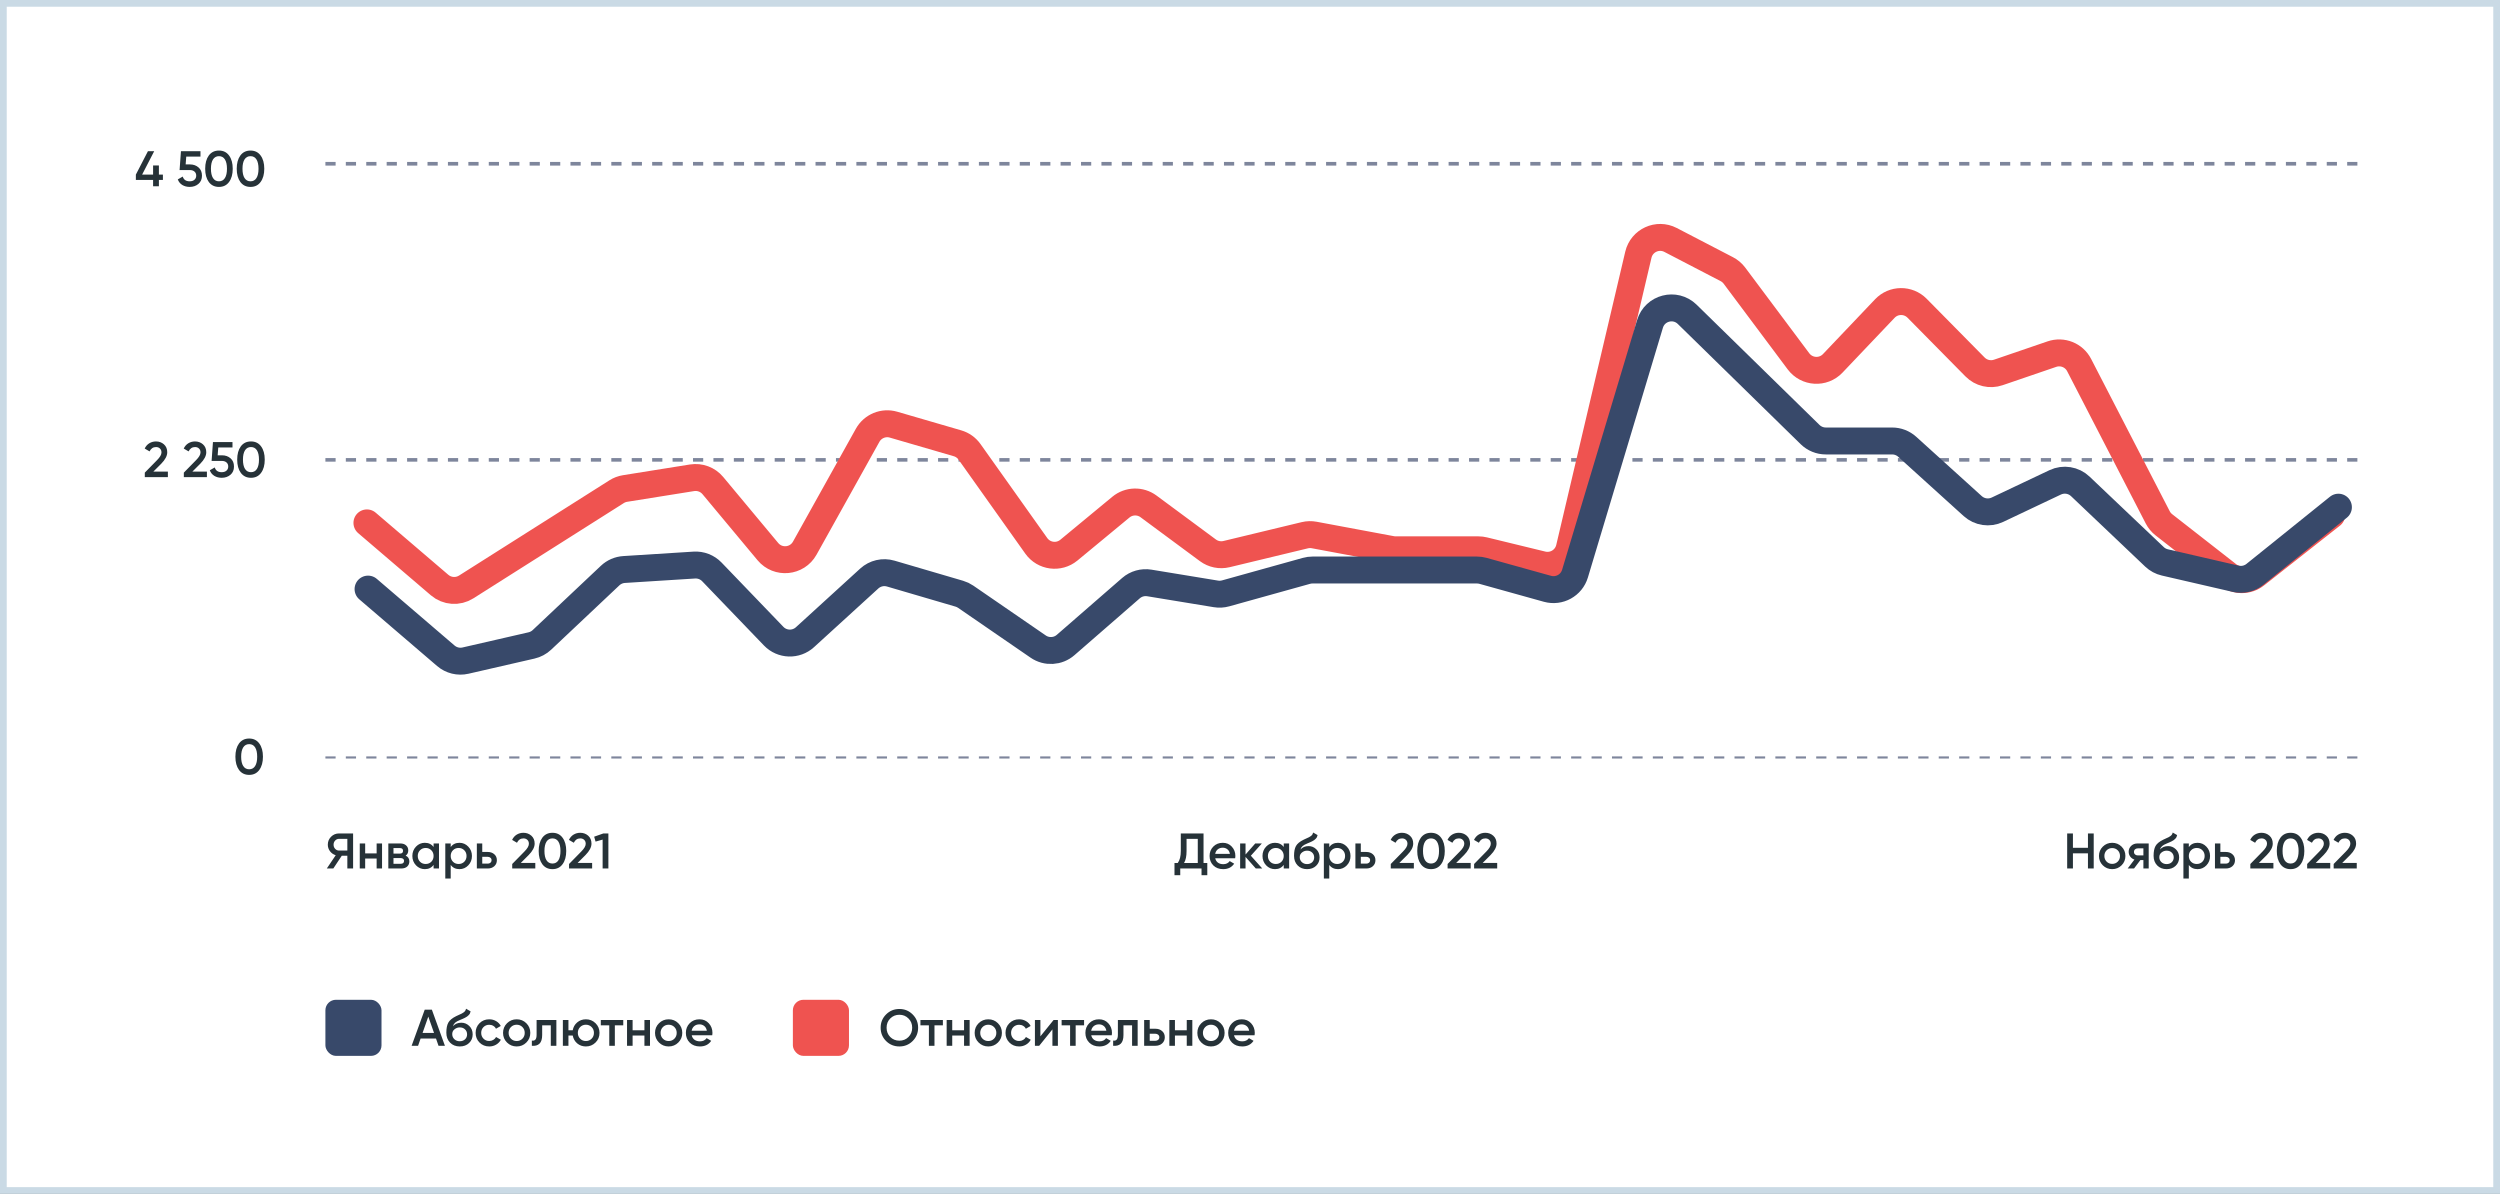 <?xml version="1.0" encoding="UTF-8"?> <svg xmlns="http://www.w3.org/2000/svg" width="1114" height="532" viewBox="0 0 1114 532" fill="none"><rect x="0" y="0" width="1114" height="532" fill="#808080" stroke="none"/> <rect x="1.5" y="1.5" width="1111" height="529" fill="white"></rect> <g clip-path="url(#clip0_4070_59)"> <g clip-path="url(#clip1_4070_59)"> <path d="M115.537 343.081C114.466 344.554 112.964 345.29 111.029 345.29C109.095 345.29 107.585 344.554 106.499 343.081C105.428 341.608 104.893 339.644 104.893 337.189C104.893 334.735 105.428 332.771 106.499 331.298C107.585 329.825 109.095 329.089 111.029 329.089C112.964 329.089 114.466 329.825 115.537 331.298C116.623 332.771 117.166 334.735 117.166 337.189C117.166 339.644 116.623 341.608 115.537 343.081ZM111.029 342.791C112.19 342.791 113.075 342.307 113.685 341.34C114.295 340.373 114.6 338.99 114.6 337.189C114.6 335.389 114.295 334.006 113.685 333.039C113.075 332.072 112.19 331.588 111.029 331.588C109.884 331.588 108.999 332.072 108.374 333.039C107.764 334.006 107.459 335.389 107.459 337.189C107.459 338.99 107.764 340.373 108.374 341.34C108.999 342.307 109.884 342.791 111.029 342.791Z" fill="#263238"></path> <path d="M64.523 212.615V210.607L69.968 205.05C71.292 203.726 71.954 202.581 71.954 201.614C71.954 200.855 71.724 200.267 71.263 199.851C70.816 199.419 70.243 199.203 69.544 199.203C68.235 199.203 67.268 199.851 66.643 201.145L64.479 199.873C64.969 198.832 65.661 198.043 66.554 197.507C67.447 196.972 68.436 196.704 69.522 196.704C70.891 196.704 72.066 197.136 73.048 197.998C74.03 198.861 74.521 200.037 74.521 201.524C74.521 203.116 73.635 204.812 71.865 206.612L68.339 210.138H74.811V212.615H64.523ZM81.914 212.615V210.607L87.359 205.05C88.683 203.726 89.345 202.581 89.345 201.614C89.345 200.855 89.114 200.267 88.653 199.851C88.207 199.419 87.634 199.203 86.935 199.203C85.626 199.203 84.659 199.851 84.034 201.145L81.869 199.873C82.36 198.832 83.052 198.043 83.945 197.507C84.837 196.972 85.826 196.704 86.912 196.704C88.281 196.704 89.457 197.136 90.438 197.998C91.42 198.861 91.911 200.037 91.911 201.524C91.911 203.116 91.026 204.812 89.256 206.612L85.73 210.138H92.201V212.615H81.914ZM98.953 202.886C100.44 202.886 101.697 203.332 102.724 204.224C103.751 205.102 104.264 206.322 104.264 207.884C104.264 209.446 103.736 210.674 102.679 211.566C101.623 212.459 100.329 212.905 98.796 212.905C97.562 212.905 96.468 212.623 95.516 212.057C94.564 211.477 93.887 210.644 93.485 209.558L95.695 208.286C96.111 209.699 97.145 210.406 98.796 210.406C99.674 210.406 100.373 210.183 100.894 209.736C101.43 209.275 101.697 208.658 101.697 207.884C101.697 207.111 101.437 206.501 100.916 206.054C100.396 205.608 99.704 205.385 98.841 205.385H94.289L94.891 196.994H103.594V199.404H97.257L96.989 202.886H98.953ZM116.339 210.696C115.268 212.169 113.765 212.905 111.831 212.905C109.897 212.905 108.387 212.169 107.301 210.696C106.23 209.223 105.694 207.259 105.694 204.805C105.694 202.35 106.23 200.386 107.301 198.913C108.387 197.44 109.897 196.704 111.831 196.704C113.765 196.704 115.268 197.44 116.339 198.913C117.425 200.386 117.968 202.35 117.968 204.805C117.968 207.259 117.425 209.223 116.339 210.696ZM111.831 210.406C112.992 210.406 113.877 209.922 114.487 208.955C115.097 207.988 115.402 206.605 115.402 204.805C115.402 203.005 115.097 201.621 114.487 200.654C113.877 199.687 112.992 199.203 111.831 199.203C110.686 199.203 109.801 199.687 109.176 200.654C108.566 201.621 108.261 203.005 108.261 204.805C108.261 206.605 108.566 207.988 109.176 208.955C109.801 209.922 110.686 210.406 111.831 210.406Z" fill="#263238"></path> <path d="M72.591 77.8V80.188H70.806V83H68.217V80.188H60.541V77.8L65.919 67.379H68.708L63.33 77.8H68.217V73.739H70.806V77.8H72.591ZM84.688 73.27C86.176 73.27 87.433 73.717 88.459 74.609C89.486 75.487 89.999 76.707 89.999 78.269C89.999 79.831 89.471 81.058 88.415 81.951C87.359 82.844 86.064 83.29 84.532 83.29C83.297 83.29 82.204 83.007 81.251 82.442C80.299 81.862 79.622 81.029 79.221 79.943L81.43 78.671C81.847 80.084 82.88 80.791 84.532 80.791C85.41 80.791 86.109 80.568 86.629 80.121C87.165 79.66 87.433 79.043 87.433 78.269C87.433 77.495 87.172 76.885 86.652 76.439C86.131 75.993 85.439 75.77 84.576 75.77H80.024L80.627 67.379H89.33V69.789H82.992L82.724 73.27H84.688ZM102.074 81.081C101.003 82.554 99.501 83.29 97.567 83.29C95.633 83.29 94.123 82.554 93.037 81.081C91.965 79.608 91.43 77.644 91.43 75.189C91.43 72.735 91.965 70.771 93.037 69.298C94.123 67.825 95.633 67.089 97.567 67.089C99.501 67.089 101.003 67.825 102.074 69.298C103.161 70.771 103.704 72.735 103.704 75.189C103.704 77.644 103.161 79.608 102.074 81.081ZM97.567 80.791C98.727 80.791 99.612 80.307 100.222 79.34C100.832 78.373 101.137 76.99 101.137 75.189C101.137 73.389 100.832 72.006 100.222 71.039C99.612 70.072 98.727 69.588 97.567 69.588C96.421 69.588 95.536 70.072 94.911 71.039C94.301 72.006 93.996 73.389 93.996 75.189C93.996 76.99 94.301 78.373 94.911 79.34C95.536 80.307 96.421 80.791 97.567 80.791ZM116.131 81.081C115.06 82.554 113.557 83.29 111.623 83.29C109.689 83.29 108.179 82.554 107.093 81.081C106.022 79.608 105.486 77.644 105.486 75.189C105.486 72.735 106.022 70.771 107.093 69.298C108.179 67.825 109.689 67.089 111.623 67.089C113.557 67.089 115.06 67.825 116.131 69.298C117.217 70.771 117.76 72.735 117.76 75.189C117.76 77.644 117.217 79.608 116.131 81.081ZM111.623 80.791C112.783 80.791 113.669 80.307 114.279 79.34C114.889 78.373 115.194 76.99 115.194 75.189C115.194 73.389 114.889 72.006 114.279 71.039C113.669 70.072 112.783 69.588 111.623 69.588C110.477 69.588 109.592 70.072 108.967 71.039C108.357 72.006 108.053 73.389 108.053 75.189C108.053 76.99 108.357 78.373 108.967 79.34C109.592 80.307 110.477 80.791 111.623 80.791Z" fill="#263238"></path> </g> <g clip-path="url(#clip2_4070_59)"> <path d="M145 337.848C145.712 337.848 762.377 337.848 1070.62 337.848" stroke="#7E869C" stroke-width="1.614" stroke-dasharray="4.55 4.55"></path> <path d="M145 204.924C145.712 204.924 762.377 204.924 1070.62 204.924" stroke="#7E869C" stroke-width="1.614" stroke-dasharray="4.55 4.55"></path> <path d="M145 72.97C145.712 72.97 762.377 72.97 1070.62 72.97" stroke="#7E869C" stroke-width="1.614" stroke-dasharray="4.55 4.55"></path> <path d="M163.5 233L195.888 260.7C199.224 263.553 204.03 263.898 207.738 261.549L274.761 219.101C275.908 218.375 277.191 217.889 278.532 217.675L308.381 212.899C311.865 212.342 315.384 213.661 317.643 216.372L342.173 245.808C346.667 251.201 355.174 250.405 358.591 244.273L386.621 193.962C388.891 189.888 393.675 187.924 398.152 189.228L426.658 197.527C428.822 198.157 430.71 199.5 432.016 201.338L461.769 243.228C465.134 247.965 471.815 248.847 476.293 245.144L499.471 225.984C503.013 223.056 508.094 222.919 511.789 225.652L538.248 245.224C540.626 246.984 543.661 247.6 546.537 246.907L581.423 238.501C582.792 238.171 584.216 238.134 585.6 238.392L620.09 244.83C620.695 244.943 621.31 245 621.925 245H658.801C659.598 245 660.391 245.095 661.165 245.283L687.21 251.619C692.605 252.931 698.036 249.597 699.308 244.192L730.057 113.506C731.55 107.161 738.617 103.918 744.401 106.923L769.47 119.945C770.806 120.639 771.968 121.626 772.87 122.832L801.406 161.01C805.115 165.971 812.396 166.402 816.664 161.912L839.887 137.483C843.778 133.389 850.285 133.329 854.252 137.349L880.088 163.529C882.785 166.263 886.81 167.21 890.443 165.967L914.335 157.793C919.026 156.189 924.184 158.263 926.458 162.669L961.495 230.553C962.157 231.836 963.089 232.96 964.227 233.848L992.819 256.174C996.448 259.008 1001.54 258.997 1005.16 256.149L1039 229.5" stroke="#EF5350" stroke-width="12" stroke-linecap="round" stroke-linejoin="round"></path> <path d="M164 262.5L198.67 292.217C201.079 294.282 204.324 295.081 207.417 294.37L236.854 287.608C238.587 287.21 240.182 286.357 241.475 285.138L271.874 256.476C273.571 254.876 275.774 253.919 278.102 253.772L309.373 251.793C312.308 251.607 315.175 252.722 317.213 254.842L344.748 283.478C348.505 287.385 354.692 287.587 358.696 283.933L387.344 257.793C389.924 255.438 393.547 254.6 396.899 255.584L427.466 264.55C428.482 264.848 429.445 265.306 430.317 265.905L462.615 288.111C466.374 290.694 471.404 290.408 474.845 287.414L503.953 262.086C506.2 260.131 509.201 259.28 512.139 259.763L541.822 264.642C543.257 264.878 544.726 264.798 546.127 264.408L582.184 254.367C583.057 254.123 583.96 254 584.866 254H658.134C659.04 254 659.943 254.123 660.816 254.367L689.559 262.371C694.804 263.831 700.253 260.828 701.819 255.614L735.245 144.332C737.407 137.132 746.442 134.803 751.816 140.061L806.585 193.648C808.454 195.476 810.964 196.5 813.578 196.5H843.146C845.626 196.5 848.018 197.422 849.857 199.087L879.046 225.515C882.045 228.23 886.384 228.871 890.039 227.139L915.803 214.935C919.538 213.166 923.975 213.877 926.971 216.723L960.021 248.12C961.317 249.351 962.918 250.212 964.66 250.614L996.266 257.908C999.255 258.597 1002.4 257.877 1004.78 255.954L1042 226" stroke="#38496A" stroke-width="12" stroke-linecap="round" stroke-linejoin="round"></path> </g> <path d="M157.341 371.379V387H154.774V381.309H152.297L148.526 387H145.625L149.597 381.086C148.571 380.774 147.723 380.186 147.053 379.323C146.398 378.446 146.071 377.471 146.071 376.4C146.071 375.002 146.555 373.819 147.522 372.852C148.504 371.87 149.694 371.379 151.092 371.379H157.341ZM151.092 379.011H154.774V373.789H151.092C150.408 373.789 149.828 374.042 149.352 374.548C148.876 375.054 148.637 375.671 148.637 376.4C148.637 377.129 148.876 377.746 149.352 378.252C149.828 378.758 150.408 379.011 151.092 379.011ZM167.83 375.842H170.24V387H167.83V382.559H162.72V387H160.31V375.842H162.72V380.283H167.83V375.842ZM180.758 381.265C181.859 381.771 182.409 382.626 182.409 383.831C182.409 384.768 182.089 385.535 181.45 386.13C180.825 386.71 179.925 387 178.749 387H173.037V375.842H178.303C179.449 375.842 180.334 376.132 180.959 376.712C181.598 377.278 181.918 378.014 181.918 378.922C181.918 379.978 181.532 380.759 180.758 381.265ZM178.125 377.895H175.335V380.372H178.125C179.107 380.372 179.597 379.956 179.597 379.123C179.597 378.304 179.107 377.895 178.125 377.895ZM178.526 384.902C179.538 384.902 180.044 384.463 180.044 383.586C180.044 383.199 179.91 382.901 179.642 382.693C179.374 382.47 179.002 382.358 178.526 382.358H175.335V384.902H178.526ZM193.206 375.842H195.616V387H193.206V385.393C192.298 386.658 190.997 387.29 189.301 387.29C187.768 387.29 186.459 386.725 185.373 385.594C184.287 384.449 183.744 383.058 183.744 381.421C183.744 379.77 184.287 378.379 185.373 377.248C186.459 376.117 187.768 375.552 189.301 375.552C190.997 375.552 192.298 376.177 193.206 377.427V375.842ZM187.158 383.987C187.828 384.657 188.668 384.992 189.68 384.992C190.692 384.992 191.532 384.657 192.202 383.987C192.871 383.303 193.206 382.448 193.206 381.421C193.206 380.395 192.871 379.547 192.202 378.877C191.532 378.193 190.692 377.851 189.68 377.851C188.668 377.851 187.828 378.193 187.158 378.877C186.489 379.547 186.154 380.395 186.154 381.421C186.154 382.448 186.489 383.303 187.158 383.987ZM204.741 375.552C206.273 375.552 207.582 376.125 208.668 377.27C209.754 378.401 210.297 379.785 210.297 381.421C210.297 383.072 209.754 384.463 208.668 385.594C207.582 386.725 206.273 387.29 204.741 387.29C203.045 387.29 201.743 386.665 200.835 385.416V391.463H198.425V375.842H200.835V377.449C201.743 376.184 203.045 375.552 204.741 375.552ZM201.84 383.987C202.509 384.657 203.35 384.992 204.361 384.992C205.373 384.992 206.213 384.657 206.883 383.987C207.552 383.303 207.887 382.448 207.887 381.421C207.887 380.395 207.552 379.547 206.883 378.877C206.213 378.193 205.373 377.851 204.361 377.851C203.35 377.851 202.509 378.193 201.84 378.877C201.17 379.547 200.835 380.395 200.835 381.421C200.835 382.448 201.17 383.303 201.84 383.987ZM217.346 379.636C218.537 379.636 219.511 379.978 220.27 380.662C221.028 381.332 221.408 382.217 221.408 383.318C221.408 384.404 221.028 385.289 220.27 385.973C219.511 386.658 218.537 387 217.346 387H212.482V375.842H214.892V379.636H217.346ZM217.369 384.835C217.845 384.835 218.239 384.694 218.551 384.411C218.879 384.129 219.042 383.764 219.042 383.318C219.042 382.857 218.879 382.492 218.551 382.224C218.239 381.942 217.845 381.8 217.369 381.8H214.892V384.835H217.369ZM228.243 387V384.992L233.688 379.435C235.012 378.111 235.674 376.965 235.674 375.998C235.674 375.24 235.443 374.652 234.982 374.235C234.536 373.804 233.963 373.588 233.264 373.588C231.955 373.588 230.988 374.235 230.363 375.53L228.198 374.258C228.689 373.216 229.381 372.428 230.274 371.892C231.166 371.357 232.155 371.089 233.242 371.089C234.61 371.089 235.786 371.52 236.767 372.383C237.749 373.246 238.24 374.421 238.24 375.909C238.24 377.501 237.355 379.197 235.585 380.997L232.059 384.523H238.53V387H228.243ZM250.682 385.081C249.611 386.554 248.108 387.29 246.174 387.29C244.24 387.29 242.73 386.554 241.644 385.081C240.573 383.608 240.037 381.644 240.037 379.189C240.037 376.735 240.573 374.771 241.644 373.298C242.73 371.825 244.24 371.089 246.174 371.089C248.108 371.089 249.611 371.825 250.682 373.298C251.768 374.771 252.311 376.735 252.311 379.189C252.311 381.644 251.768 383.608 250.682 385.081ZM246.174 384.791C247.335 384.791 248.22 384.307 248.83 383.34C249.44 382.373 249.745 380.99 249.745 379.189C249.745 377.389 249.44 376.006 248.83 375.039C248.22 374.072 247.335 373.588 246.174 373.588C245.029 373.588 244.143 374.072 243.519 375.039C242.909 376.006 242.604 377.389 242.604 379.189C242.604 380.99 242.909 382.373 243.519 383.34C244.143 384.307 245.029 384.791 246.174 384.791ZM253.566 387V384.992L259.011 379.435C260.335 378.111 260.997 376.965 260.997 375.998C260.997 375.24 260.767 374.652 260.305 374.235C259.859 373.804 259.286 373.588 258.587 373.588C257.278 373.588 256.311 374.235 255.686 375.53L253.521 374.258C254.012 373.216 254.704 372.428 255.597 371.892C256.489 371.357 257.479 371.089 258.565 371.089C259.933 371.089 261.109 371.52 262.091 372.383C263.072 373.246 263.563 374.421 263.563 375.909C263.563 377.501 262.678 379.197 260.908 380.997L257.382 384.523H263.854V387H253.566ZM268.864 371.379H271.096V387H268.529V374.124L265.383 375.016L264.758 372.829L268.864 371.379Z" fill="#263238"></path> <path d="M536.295 384.545H537.969V389.99H535.403V387H525.918V389.99H523.352V384.545H524.803C525.71 383.355 526.164 381.562 526.164 379.167V371.379H536.295V384.545ZM527.614 384.545H533.729V373.789H528.73V379.212C528.73 381.533 528.358 383.31 527.614 384.545ZM541.51 382.448C541.688 383.296 542.097 383.95 542.737 384.411C543.377 384.858 544.158 385.081 545.08 385.081C546.36 385.081 547.319 384.62 547.959 383.697L549.945 384.858C548.844 386.479 547.215 387.29 545.058 387.29C543.243 387.29 541.777 386.74 540.662 385.639C539.546 384.523 538.988 383.117 538.988 381.421C538.988 379.755 539.538 378.364 540.639 377.248C541.74 376.117 543.153 375.552 544.879 375.552C546.516 375.552 547.855 376.125 548.896 377.27C549.952 378.416 550.481 379.807 550.481 381.443C550.481 381.696 550.451 382.031 550.391 382.448H541.51ZM541.487 380.484H548.048C547.884 379.576 547.505 378.892 546.91 378.431C546.33 377.97 545.645 377.739 544.857 377.739C543.964 377.739 543.22 377.984 542.625 378.475C542.03 378.966 541.651 379.636 541.487 380.484ZM562.465 387H559.586L555.011 381.845V387H552.601V375.842H555.011V380.774L559.341 375.842H562.286L557.377 381.309L562.465 387ZM572.03 375.842H574.44V387H572.03V385.393C571.122 386.658 569.82 387.29 568.124 387.29C566.592 387.29 565.283 386.725 564.197 385.594C563.111 384.449 562.568 383.058 562.568 381.421C562.568 379.77 563.111 378.379 564.197 377.248C565.283 376.117 566.592 375.552 568.124 375.552C569.82 375.552 571.122 376.177 572.03 377.427V375.842ZM565.982 383.987C566.651 384.657 567.492 384.992 568.504 384.992C569.515 384.992 570.356 384.657 571.025 383.987C571.695 383.303 572.03 382.448 572.03 381.421C572.03 380.395 571.695 379.547 571.025 378.877C570.356 378.193 569.515 377.851 568.504 377.851C567.492 377.851 566.651 378.193 565.982 378.877C565.312 379.547 564.978 380.395 564.978 381.421C564.978 382.448 565.312 383.303 565.982 383.987ZM582.426 387.29C580.715 387.29 579.317 386.74 578.231 385.639C577.16 384.523 576.624 383.102 576.624 381.376C576.624 379.487 576.907 378.029 577.472 377.003C578.037 375.961 579.183 375.016 580.909 374.168C581.191 374.035 581.608 373.841 582.158 373.588C582.724 373.335 583.11 373.157 583.319 373.053C583.527 372.934 583.787 372.77 584.1 372.562C584.412 372.339 584.643 372.108 584.792 371.87C584.94 371.617 585.059 371.319 585.149 370.977L587.112 372.115C587.053 372.443 586.956 372.748 586.822 373.03C586.688 373.298 586.495 373.551 586.242 373.789C585.989 374.027 585.766 374.22 585.573 374.369C585.394 374.518 585.089 374.697 584.658 374.905C584.226 375.113 583.906 375.262 583.698 375.351C583.505 375.44 583.133 375.597 582.582 375.82C581.6 376.207 580.879 376.608 580.418 377.025C579.971 377.427 579.659 377.932 579.48 378.542C580.373 377.531 581.586 377.025 583.118 377.025C584.427 377.025 585.565 377.493 586.532 378.431C587.514 379.368 588.005 380.58 588.005 382.068C588.005 383.586 587.484 384.835 586.443 385.817C585.416 386.799 584.077 387.29 582.426 387.29ZM582.404 385.036C583.341 385.036 584.107 384.761 584.702 384.211C585.297 383.645 585.595 382.931 585.595 382.068C585.595 381.19 585.297 380.469 584.702 379.904C584.122 379.338 583.363 379.056 582.426 379.056C581.593 379.056 580.842 379.323 580.172 379.859C579.503 380.38 579.168 381.079 579.168 381.957C579.168 382.849 579.48 383.586 580.105 384.166C580.73 384.746 581.496 385.036 582.404 385.036ZM596.226 375.552C597.758 375.552 599.067 376.125 600.153 377.27C601.239 378.401 601.782 379.785 601.782 381.421C601.782 383.072 601.239 384.463 600.153 385.594C599.067 386.725 597.758 387.29 596.226 387.29C594.53 387.29 593.228 386.665 592.321 385.416V391.463H589.91V375.842H592.321V377.449C593.228 376.184 594.53 375.552 596.226 375.552ZM593.325 383.987C593.994 384.657 594.835 384.992 595.846 384.992C596.858 384.992 597.699 384.657 598.368 383.987C599.038 383.303 599.372 382.448 599.372 381.421C599.372 380.395 599.038 379.547 598.368 378.877C597.699 378.193 596.858 377.851 595.846 377.851C594.835 377.851 593.994 378.193 593.325 378.877C592.655 379.547 592.321 380.395 592.321 381.421C592.321 382.448 592.655 383.303 593.325 383.987ZM608.832 379.636C610.022 379.636 610.996 379.978 611.755 380.662C612.514 381.332 612.893 382.217 612.893 383.318C612.893 384.404 612.514 385.289 611.755 385.973C610.996 386.658 610.022 387 608.832 387H603.967V375.842H606.377V379.636H608.832ZM608.854 384.835C609.33 384.835 609.724 384.694 610.037 384.411C610.364 384.129 610.528 383.764 610.528 383.318C610.528 382.857 610.364 382.492 610.037 382.224C609.724 381.942 609.33 381.8 608.854 381.8H606.377V384.835H608.854ZM619.728 387V384.992L625.173 379.435C626.497 378.111 627.159 376.965 627.159 375.998C627.159 375.24 626.929 374.652 626.467 374.235C626.021 373.804 625.448 373.588 624.749 373.588C623.44 373.588 622.473 374.235 621.848 375.53L619.683 374.258C620.174 373.216 620.866 372.428 621.759 371.892C622.651 371.357 623.641 371.089 624.727 371.089C626.095 371.089 627.271 371.52 628.253 372.383C629.234 373.246 629.725 374.421 629.725 375.909C629.725 377.501 628.84 379.197 627.07 380.997L623.544 384.523H630.016V387H619.728ZM642.167 385.081C641.096 386.554 639.593 387.29 637.659 387.29C635.725 387.29 634.215 386.554 633.129 385.081C632.058 383.608 631.523 381.644 631.523 379.189C631.523 376.735 632.058 374.771 633.129 373.298C634.215 371.825 635.725 371.089 637.659 371.089C639.593 371.089 641.096 371.825 642.167 373.298C643.253 374.771 643.796 376.735 643.796 379.189C643.796 381.644 643.253 383.608 642.167 385.081ZM637.659 384.791C638.82 384.791 639.705 384.307 640.315 383.34C640.925 382.373 641.23 380.99 641.23 379.189C641.23 377.389 640.925 376.006 640.315 375.039C639.705 374.072 638.82 373.588 637.659 373.588C636.514 373.588 635.629 374.072 635.004 375.039C634.394 376.006 634.089 377.389 634.089 379.189C634.089 380.99 634.394 382.373 635.004 383.34C635.629 384.307 636.514 384.791 637.659 384.791ZM645.051 387V384.992L650.496 379.435C651.82 378.111 652.482 376.965 652.482 375.998C652.482 375.24 652.252 374.652 651.791 374.235C651.344 373.804 650.771 373.588 650.072 373.588C648.763 373.588 647.796 374.235 647.171 375.53L645.007 374.258C645.497 373.216 646.189 372.428 647.082 371.892C647.975 371.357 648.964 371.089 650.05 371.089C651.419 371.089 652.594 371.52 653.576 372.383C654.558 373.246 655.049 374.421 655.049 375.909C655.049 377.501 654.163 379.197 652.393 380.997L648.867 384.523H655.339V387H645.051ZM656.863 387V384.992L662.308 379.435C663.632 378.111 664.294 376.965 664.294 375.998C664.294 375.24 664.063 374.652 663.602 374.235C663.156 373.804 662.583 373.588 661.884 373.588C660.575 373.588 659.608 374.235 658.983 375.53L656.818 374.258C657.309 373.216 658.001 372.428 658.894 371.892C659.786 371.357 660.776 371.089 661.862 371.089C663.23 371.089 664.406 371.52 665.387 372.383C666.369 373.246 666.86 374.421 666.86 375.909C666.86 377.501 665.975 379.197 664.205 380.997L660.679 384.523H667.15V387H656.863Z" fill="#263238"></path> <path d="M930.391 371.379H932.957V387H930.391V380.238H923.696V387H921.13V371.379H923.696V377.784H930.391V371.379ZM941.19 387.29C939.554 387.29 938.163 386.725 937.017 385.594C935.872 384.464 935.299 383.073 935.299 381.421C935.299 379.77 935.872 378.379 937.017 377.248C938.163 376.117 939.554 375.552 941.19 375.552C942.841 375.552 944.232 376.117 945.363 377.248C946.509 378.379 947.081 379.77 947.081 381.421C947.081 383.073 946.509 384.464 945.363 385.594C944.232 386.725 942.841 387.29 941.19 387.29ZM938.713 383.943C939.383 384.612 940.208 384.947 941.19 384.947C942.172 384.947 942.998 384.612 943.667 383.943C944.337 383.273 944.671 382.433 944.671 381.421C944.671 380.41 944.337 379.569 943.667 378.899C942.998 378.23 942.172 377.895 941.19 377.895C940.208 377.895 939.383 378.23 938.713 378.899C938.044 379.569 937.709 380.41 937.709 381.421C937.709 382.433 938.044 383.273 938.713 383.943ZM957.461 375.842V387H955.096V383.251H953.757L950.923 387H948.088L951.101 383.028C950.327 382.775 949.703 382.329 949.227 381.689C948.765 381.049 948.535 380.335 948.535 379.547C948.535 378.52 948.899 377.65 949.628 376.936C950.372 376.207 951.324 375.842 952.485 375.842H957.461ZM952.619 381.176H955.096V378.029H952.619C952.128 378.029 951.719 378.171 951.391 378.453C951.064 378.736 950.9 379.123 950.9 379.614C950.9 380.09 951.064 380.469 951.391 380.752C951.719 381.034 952.128 381.176 952.619 381.176ZM965.443 387.29C963.732 387.29 962.334 386.74 961.248 385.639C960.177 384.523 959.641 383.102 959.641 381.377C959.641 379.487 959.924 378.029 960.489 377.003C961.055 375.961 962.2 375.017 963.926 374.169C964.209 374.035 964.625 373.841 965.176 373.588C965.741 373.335 966.128 373.157 966.336 373.053C966.544 372.934 966.805 372.77 967.117 372.562C967.429 372.339 967.66 372.108 967.809 371.87C967.958 371.617 968.077 371.32 968.166 370.977L970.13 372.115C970.07 372.443 969.973 372.748 969.84 373.03C969.706 373.298 969.512 373.551 969.259 373.789C969.006 374.027 968.783 374.221 968.59 374.369C968.411 374.518 968.106 374.697 967.675 374.905C967.244 375.113 966.924 375.262 966.715 375.351C966.522 375.441 966.15 375.597 965.6 375.82C964.618 376.207 963.896 376.608 963.435 377.025C962.989 377.427 962.676 377.932 962.498 378.542C963.39 377.531 964.603 377.025 966.135 377.025C967.444 377.025 968.582 377.494 969.549 378.431C970.531 379.368 971.022 380.581 971.022 382.068C971.022 383.586 970.502 384.835 969.46 385.817C968.434 386.799 967.095 387.29 965.443 387.29ZM965.421 385.036C966.358 385.036 967.124 384.761 967.72 384.211C968.315 383.645 968.612 382.931 968.612 382.068C968.612 381.191 968.315 380.469 967.72 379.904C967.139 379.338 966.381 379.056 965.443 379.056C964.61 379.056 963.859 379.323 963.189 379.859C962.52 380.38 962.185 381.079 962.185 381.957C962.185 382.849 962.498 383.586 963.123 384.166C963.747 384.746 964.514 385.036 965.421 385.036ZM979.243 375.552C980.775 375.552 982.085 376.125 983.171 377.27C984.257 378.401 984.8 379.785 984.8 381.421C984.8 383.073 984.257 384.464 983.171 385.594C982.085 386.725 980.775 387.29 979.243 387.29C977.547 387.29 976.245 386.665 975.338 385.416V391.463H972.928V375.842H975.338V377.449C976.245 376.184 977.547 375.552 979.243 375.552ZM976.342 383.987C977.011 384.657 977.852 384.992 978.864 384.992C979.875 384.992 980.716 384.657 981.385 383.987C982.055 383.303 982.39 382.448 982.39 381.421C982.39 380.395 982.055 379.547 981.385 378.877C980.716 378.193 979.875 377.851 978.864 377.851C977.852 377.851 977.011 378.193 976.342 378.877C975.673 379.547 975.338 380.395 975.338 381.421C975.338 382.448 975.673 383.303 976.342 383.987ZM991.849 379.636C993.039 379.636 994.014 379.978 994.772 380.662C995.531 381.332 995.91 382.217 995.91 383.318C995.91 384.404 995.531 385.289 994.772 385.974C994.014 386.658 993.039 387 991.849 387H986.984V375.842H989.394V379.636H991.849ZM991.871 384.835C992.347 384.835 992.742 384.694 993.054 384.411C993.381 384.129 993.545 383.764 993.545 383.318C993.545 382.857 993.381 382.492 993.054 382.225C992.742 381.942 992.347 381.801 991.871 381.801H989.394V384.835H991.871ZM1002.75 387V384.992L1008.19 379.435C1009.51 378.111 1010.18 376.965 1010.18 375.998C1010.18 375.24 1009.95 374.652 1009.48 374.235C1009.04 373.804 1008.47 373.588 1007.77 373.588C1006.46 373.588 1005.49 374.235 1004.87 375.53L1002.7 374.258C1003.19 373.216 1003.88 372.428 1004.78 371.892C1005.67 371.357 1006.66 371.089 1007.74 371.089C1009.11 371.089 1010.29 371.52 1011.27 372.383C1012.25 373.246 1012.74 374.421 1012.74 375.909C1012.74 377.501 1011.86 379.197 1010.09 380.997L1006.56 384.523H1013.03V387H1002.75ZM1025.18 385.081C1024.11 386.554 1022.61 387.29 1020.68 387.29C1018.74 387.29 1017.23 386.554 1016.15 385.081C1015.08 383.608 1014.54 381.644 1014.54 379.19C1014.54 376.735 1015.08 374.771 1016.15 373.298C1017.23 371.825 1018.74 371.089 1020.68 371.089C1022.61 371.089 1024.11 371.825 1025.18 373.298C1026.27 374.771 1026.81 376.735 1026.81 379.19C1026.81 381.644 1026.27 383.608 1025.18 385.081ZM1020.68 384.791C1021.84 384.791 1022.72 384.307 1023.33 383.34C1023.94 382.373 1024.25 380.99 1024.25 379.19C1024.25 377.389 1023.94 376.006 1023.33 375.039C1022.72 374.072 1021.84 373.588 1020.68 373.588C1019.53 373.588 1018.65 374.072 1018.02 375.039C1017.41 376.006 1017.11 377.389 1017.11 379.19C1017.11 380.99 1017.41 382.373 1018.02 383.34C1018.65 384.307 1019.53 384.791 1020.68 384.791ZM1028.07 387V384.992L1033.51 379.435C1034.84 378.111 1035.5 376.965 1035.5 375.998C1035.5 375.24 1035.27 374.652 1034.81 374.235C1034.36 373.804 1033.79 373.588 1033.09 373.588C1031.78 373.588 1030.81 374.235 1030.19 375.53L1028.02 374.258C1028.51 373.216 1029.21 372.428 1030.1 371.892C1030.99 371.357 1031.98 371.089 1033.07 371.089C1034.44 371.089 1035.61 371.52 1036.59 372.383C1037.57 373.246 1038.07 374.421 1038.07 375.909C1038.07 377.501 1037.18 379.197 1035.41 380.997L1031.88 384.523H1038.36V387H1028.07ZM1039.88 387V384.992L1045.33 379.435C1046.65 378.111 1047.31 376.965 1047.31 375.998C1047.31 375.24 1047.08 374.652 1046.62 374.235C1046.17 373.804 1045.6 373.588 1044.9 373.588C1043.59 373.588 1042.62 374.235 1042 375.53L1039.84 374.258C1040.33 373.216 1041.02 372.428 1041.91 371.892C1042.8 371.357 1043.79 371.089 1044.88 371.089C1046.25 371.089 1047.42 371.52 1048.4 372.383C1049.39 373.246 1049.88 374.421 1049.88 375.909C1049.88 377.501 1048.99 379.197 1047.22 380.997L1043.7 384.523H1050.17V387H1039.88Z" fill="#263238"></path> </g> <rect x="145" y="445.5" width="25" height="25" rx="4.691" fill="#38496A"></rect> <path d="M195.403 466L194.276 462.757H187.422L186.295 466H183.42L189.262 449.9H192.436L198.255 466H195.403ZM188.296 460.273H193.402L190.849 453.005L188.296 460.273ZM204.87 466.299C203.106 466.299 201.665 465.732 200.546 464.597C199.442 463.447 198.89 461.983 198.89 460.204C198.89 458.257 199.181 456.754 199.764 455.696C200.346 454.623 201.527 453.649 203.306 452.775C203.597 452.637 204.026 452.438 204.594 452.177C205.176 451.916 205.575 451.732 205.79 451.625C206.004 451.502 206.273 451.334 206.595 451.119C206.917 450.889 207.154 450.651 207.308 450.406C207.461 450.145 207.584 449.839 207.676 449.486L209.7 450.659C209.638 450.996 209.539 451.311 209.401 451.602C209.263 451.878 209.063 452.139 208.803 452.384C208.542 452.629 208.312 452.829 208.113 452.982C207.929 453.135 207.614 453.319 207.17 453.534C206.725 453.749 206.395 453.902 206.181 453.994C205.981 454.086 205.598 454.247 205.031 454.477C204.019 454.876 203.275 455.29 202.8 455.719C202.34 456.133 202.018 456.654 201.834 457.283C202.754 456.24 204.003 455.719 205.583 455.719C206.932 455.719 208.105 456.202 209.102 457.168C210.114 458.134 210.62 459.384 210.62 460.917C210.62 462.481 210.083 463.769 209.01 464.781C207.952 465.793 206.572 466.299 204.87 466.299ZM204.847 463.976C205.813 463.976 206.602 463.692 207.216 463.125C207.829 462.542 208.136 461.806 208.136 460.917C208.136 460.012 207.829 459.269 207.216 458.686C206.618 458.103 205.836 457.812 204.87 457.812C204.011 457.812 203.237 458.088 202.547 458.64C201.857 459.177 201.512 459.897 201.512 460.802C201.512 461.722 201.834 462.481 202.478 463.079C203.122 463.677 203.911 463.976 204.847 463.976ZM218.011 466.299C216.279 466.299 214.83 465.716 213.664 464.551C212.514 463.386 211.939 461.952 211.939 460.25C211.939 458.533 212.514 457.099 213.664 455.949C214.83 454.784 216.279 454.201 218.011 454.201C219.131 454.201 220.15 454.469 221.07 455.006C221.99 455.543 222.68 456.263 223.14 457.168L221.001 458.41C220.741 457.858 220.342 457.429 219.805 457.122C219.284 456.8 218.678 456.639 217.988 456.639C216.976 456.639 216.125 456.984 215.435 457.674C214.761 458.364 214.423 459.223 214.423 460.25C214.423 461.277 214.761 462.136 215.435 462.826C216.125 463.516 216.976 463.861 217.988 463.861C218.663 463.861 219.269 463.7 219.805 463.378C220.357 463.056 220.771 462.627 221.047 462.09L223.186 463.309C222.696 464.229 221.99 464.957 221.07 465.494C220.15 466.031 219.131 466.299 218.011 466.299ZM230.23 466.299C228.544 466.299 227.11 465.716 225.929 464.551C224.749 463.386 224.158 461.952 224.158 460.25C224.158 458.548 224.749 457.114 225.929 455.949C227.11 454.784 228.544 454.201 230.23 454.201C231.932 454.201 233.366 454.784 234.531 455.949C235.712 457.114 236.302 458.548 236.302 460.25C236.302 461.952 235.712 463.386 234.531 464.551C233.366 465.716 231.932 466.299 230.23 466.299ZM227.677 462.849C228.367 463.539 229.218 463.884 230.23 463.884C231.242 463.884 232.093 463.539 232.783 462.849C233.473 462.159 233.818 461.293 233.818 460.25C233.818 459.207 233.473 458.341 232.783 457.651C232.093 456.961 231.242 456.616 230.23 456.616C229.218 456.616 228.367 456.961 227.677 457.651C226.987 458.341 226.642 459.207 226.642 460.25C226.642 461.293 226.987 462.159 227.677 462.849ZM247.917 454.5V466H245.433V456.892H241.592V461.17C241.592 462.995 241.194 464.29 240.396 465.057C239.599 465.824 238.464 466.138 236.992 466V463.677C237.698 463.8 238.227 463.654 238.579 463.24C238.932 462.826 239.108 462.098 239.108 461.055V454.5H247.917ZM261.07 454.201C262.757 454.201 264.19 454.784 265.371 455.949C266.552 457.114 267.142 458.548 267.142 460.25C267.142 461.952 266.552 463.386 265.371 464.551C264.19 465.716 262.757 466.299 261.07 466.299C259.583 466.299 258.295 465.847 257.206 464.942C256.133 464.022 255.466 462.849 255.205 461.423H253.296V466H250.812V454.5H253.296V459.077H255.205C255.466 457.651 256.133 456.486 257.206 455.581C258.295 454.661 259.583 454.201 261.07 454.201ZM258.517 462.849C259.207 463.539 260.058 463.884 261.07 463.884C262.082 463.884 262.933 463.539 263.623 462.849C264.313 462.159 264.658 461.293 264.658 460.25C264.658 459.207 264.313 458.341 263.623 457.651C262.933 456.961 262.082 456.616 261.07 456.616C260.058 456.616 259.207 456.961 258.517 457.651C257.827 458.341 257.482 459.207 257.482 460.25C257.482 461.293 257.827 462.159 258.517 462.849ZM277.724 454.5V456.892H273.975V466H271.491V456.892H267.719V454.5H277.724ZM287.156 454.5H289.64V466H287.156V461.423H281.889V466H279.405V454.5H281.889V459.077H287.156V454.5ZM297.95 466.299C296.263 466.299 294.83 465.716 293.649 464.551C292.468 463.386 291.878 461.952 291.878 460.25C291.878 458.548 292.468 457.114 293.649 455.949C294.83 454.784 296.263 454.201 297.95 454.201C299.652 454.201 301.086 454.784 302.251 455.949C303.432 457.114 304.022 458.548 304.022 460.25C304.022 461.952 303.432 463.386 302.251 464.551C301.086 465.716 299.652 466.299 297.95 466.299ZM295.397 462.849C296.087 463.539 296.938 463.884 297.95 463.884C298.962 463.884 299.813 463.539 300.503 462.849C301.193 462.159 301.538 461.293 301.538 460.25C301.538 459.207 301.193 458.341 300.503 457.651C299.813 456.961 298.962 456.616 297.95 456.616C296.938 456.616 296.087 456.961 295.397 457.651C294.707 458.341 294.362 459.207 294.362 460.25C294.362 461.293 294.707 462.159 295.397 462.849ZM308.223 461.308C308.407 462.182 308.829 462.857 309.488 463.332C310.147 463.792 310.952 464.022 311.903 464.022C313.222 464.022 314.211 463.547 314.87 462.596L316.917 463.792C315.782 465.463 314.103 466.299 311.88 466.299C310.009 466.299 308.499 465.732 307.349 464.597C306.199 463.447 305.624 461.998 305.624 460.25C305.624 458.533 306.191 457.099 307.326 455.949C308.461 454.784 309.917 454.201 311.696 454.201C313.383 454.201 314.763 454.791 315.836 455.972C316.925 457.153 317.469 458.586 317.469 460.273C317.469 460.534 317.438 460.879 317.377 461.308H308.223ZM308.2 459.284H314.962C314.793 458.349 314.402 457.643 313.789 457.168C313.191 456.693 312.486 456.455 311.673 456.455C310.753 456.455 309.986 456.708 309.373 457.214C308.76 457.72 308.369 458.41 308.2 459.284Z" fill="#263238"></path> <rect x="353.305" y="445.5" width="25" height="25" rx="4.691" fill="#EF5350"></rect> <path d="M406.676 463.884C405.066 465.494 403.095 466.299 400.765 466.299C398.434 466.299 396.456 465.494 394.831 463.884C393.221 462.259 392.416 460.281 392.416 457.95C392.416 455.619 393.221 453.649 394.831 452.039C396.456 450.414 398.434 449.601 400.765 449.601C403.095 449.601 405.066 450.414 406.676 452.039C408.301 453.649 409.114 455.619 409.114 457.95C409.114 460.281 408.301 462.259 406.676 463.884ZM396.694 462.09C397.798 463.179 399.155 463.723 400.765 463.723C402.375 463.723 403.724 463.179 404.813 462.09C405.917 460.986 406.469 459.606 406.469 457.95C406.469 456.294 405.917 454.922 404.813 453.833C403.724 452.729 402.375 452.177 400.765 452.177C399.155 452.177 397.798 452.729 396.694 453.833C395.605 454.922 395.061 456.294 395.061 457.95C395.061 459.606 395.605 460.986 396.694 462.09ZM420.151 454.5V456.892H416.402V466H413.918V456.892H410.146V454.5H420.151ZM429.583 454.5H432.067V466H429.583V461.423H424.316V466H421.832V454.5H424.316V459.077H429.583V454.5ZM440.377 466.299C438.691 466.299 437.257 465.716 436.076 464.551C434.896 463.386 434.305 461.952 434.305 460.25C434.305 458.548 434.896 457.114 436.076 455.949C437.257 454.784 438.691 454.201 440.377 454.201C442.079 454.201 443.513 454.784 444.678 455.949C445.859 457.114 446.449 458.548 446.449 460.25C446.449 461.952 445.859 463.386 444.678 464.551C443.513 465.716 442.079 466.299 440.377 466.299ZM437.824 462.849C438.514 463.539 439.365 463.884 440.377 463.884C441.389 463.884 442.24 463.539 442.93 462.849C443.62 462.159 443.965 461.293 443.965 460.25C443.965 459.207 443.62 458.341 442.93 457.651C442.24 456.961 441.389 456.616 440.377 456.616C439.365 456.616 438.514 456.961 437.824 457.651C437.134 458.341 436.789 459.207 436.789 460.25C436.789 461.293 437.134 462.159 437.824 462.849ZM454.124 466.299C452.391 466.299 450.942 465.716 449.777 464.551C448.627 463.386 448.052 461.952 448.052 460.25C448.052 458.533 448.627 457.099 449.777 455.949C450.942 454.784 452.391 454.201 454.124 454.201C455.243 454.201 456.263 454.469 457.183 455.006C458.103 455.543 458.793 456.263 459.253 457.168L457.114 458.41C456.853 457.858 456.454 457.429 455.918 457.122C455.396 456.8 454.791 456.639 454.101 456.639C453.089 456.639 452.238 456.984 451.548 457.674C450.873 458.364 450.536 459.223 450.536 460.25C450.536 461.277 450.873 462.136 451.548 462.826C452.238 463.516 453.089 463.861 454.101 463.861C454.775 463.861 455.381 463.7 455.918 463.378C456.47 463.056 456.884 462.627 457.16 462.09L459.299 463.309C458.808 464.229 458.103 464.957 457.183 465.494C456.263 466.031 455.243 466.299 454.124 466.299ZM469.487 454.5H471.396V466H468.958V458.686L463.07 466H461.161V454.5H463.599V461.791L469.487 454.5ZM483.065 454.5V456.892H479.316V466H476.832V456.892H473.06V454.5H483.065ZM486.251 461.308C486.435 462.182 486.857 462.857 487.516 463.332C488.175 463.792 488.98 464.022 489.931 464.022C491.25 464.022 492.239 463.547 492.898 462.596L494.945 463.792C493.81 465.463 492.131 466.299 489.908 466.299C488.037 466.299 486.527 465.732 485.377 464.597C484.227 463.447 483.652 461.998 483.652 460.25C483.652 458.533 484.219 457.099 485.354 455.949C486.489 454.784 487.945 454.201 489.724 454.201C491.411 454.201 492.791 454.791 493.864 455.972C494.953 457.153 495.497 458.586 495.497 460.273C495.497 460.534 495.466 460.879 495.405 461.308H486.251ZM486.228 459.284H492.99C492.821 458.349 492.43 457.643 491.817 457.168C491.219 456.693 490.514 456.455 489.701 456.455C488.781 456.455 488.014 456.708 487.401 457.214C486.788 457.72 486.397 458.41 486.228 459.284ZM506.94 454.5V466H504.456V456.892H500.615V461.17C500.615 462.995 500.216 464.29 499.419 465.057C498.621 465.824 497.487 466.138 496.015 466V463.677C496.72 463.8 497.249 463.654 497.602 463.24C497.954 462.826 498.131 462.098 498.131 461.055V454.5H506.94ZM514.848 458.41C516.075 458.41 517.079 458.763 517.861 459.468C518.643 460.158 519.034 461.07 519.034 462.205C519.034 463.324 518.643 464.237 517.861 464.942C517.079 465.647 516.075 466 514.848 466H509.834V454.5H512.318V458.41H514.848ZM514.871 463.769C515.362 463.769 515.768 463.623 516.09 463.332C516.428 463.041 516.596 462.665 516.596 462.205C516.596 461.73 516.428 461.354 516.09 461.078C515.768 460.787 515.362 460.641 514.871 460.641H512.318V463.769H514.871ZM528.816 454.5H531.3V466H528.816V461.423H523.549V466H521.065V454.5H523.549V459.077H528.816V454.5ZM539.61 466.299C537.923 466.299 536.49 465.716 535.309 464.551C534.128 463.386 533.538 461.952 533.538 460.25C533.538 458.548 534.128 457.114 535.309 455.949C536.49 454.784 537.923 454.201 539.61 454.201C541.312 454.201 542.746 454.784 543.911 455.949C545.092 457.114 545.682 458.548 545.682 460.25C545.682 461.952 545.092 463.386 543.911 464.551C542.746 465.716 541.312 466.299 539.61 466.299ZM537.057 462.849C537.747 463.539 538.598 463.884 539.61 463.884C540.622 463.884 541.473 463.539 542.163 462.849C542.853 462.159 543.198 461.293 543.198 460.25C543.198 459.207 542.853 458.341 542.163 457.651C541.473 456.961 540.622 456.616 539.61 456.616C538.598 456.616 537.747 456.961 537.057 457.651C536.367 458.341 536.022 459.207 536.022 460.25C536.022 461.293 536.367 462.159 537.057 462.849ZM549.883 461.308C550.067 462.182 550.489 462.857 551.148 463.332C551.807 463.792 552.612 464.022 553.563 464.022C554.882 464.022 555.871 463.547 556.53 462.596L558.577 463.792C557.442 465.463 555.763 466.299 553.54 466.299C551.669 466.299 550.159 465.732 549.009 464.597C547.859 463.447 547.284 461.998 547.284 460.25C547.284 458.533 547.851 457.099 548.986 455.949C550.121 454.784 551.577 454.201 553.356 454.201C555.043 454.201 556.423 454.791 557.496 455.972C558.585 457.153 559.129 458.586 559.129 460.273C559.129 460.534 559.098 460.879 559.037 461.308H549.883ZM549.86 459.284H556.622C556.453 458.349 556.062 457.643 555.449 457.168C554.851 456.693 554.146 456.455 553.333 456.455C552.413 456.455 551.646 456.708 551.033 457.214C550.42 457.72 550.029 458.41 549.86 459.284Z" fill="#263238"></path> <rect x="1.5" y="1.5" width="1111" height="529" stroke="#CADAE5" stroke-width="3"></rect> <defs> <clipPath id="clip0_4070_59"> <rect width="994" height="333" fill="white" transform="translate(60 60)"></rect> </clipPath> <clipPath id="clip1_4070_59"> <rect width="68" height="301" fill="white" transform="translate(60 65)"></rect> </clipPath> <clipPath id="clip2_4070_59"> <rect width="908" height="266" fill="white" transform="translate(145 72)"></rect> </clipPath> </defs> </svg> 